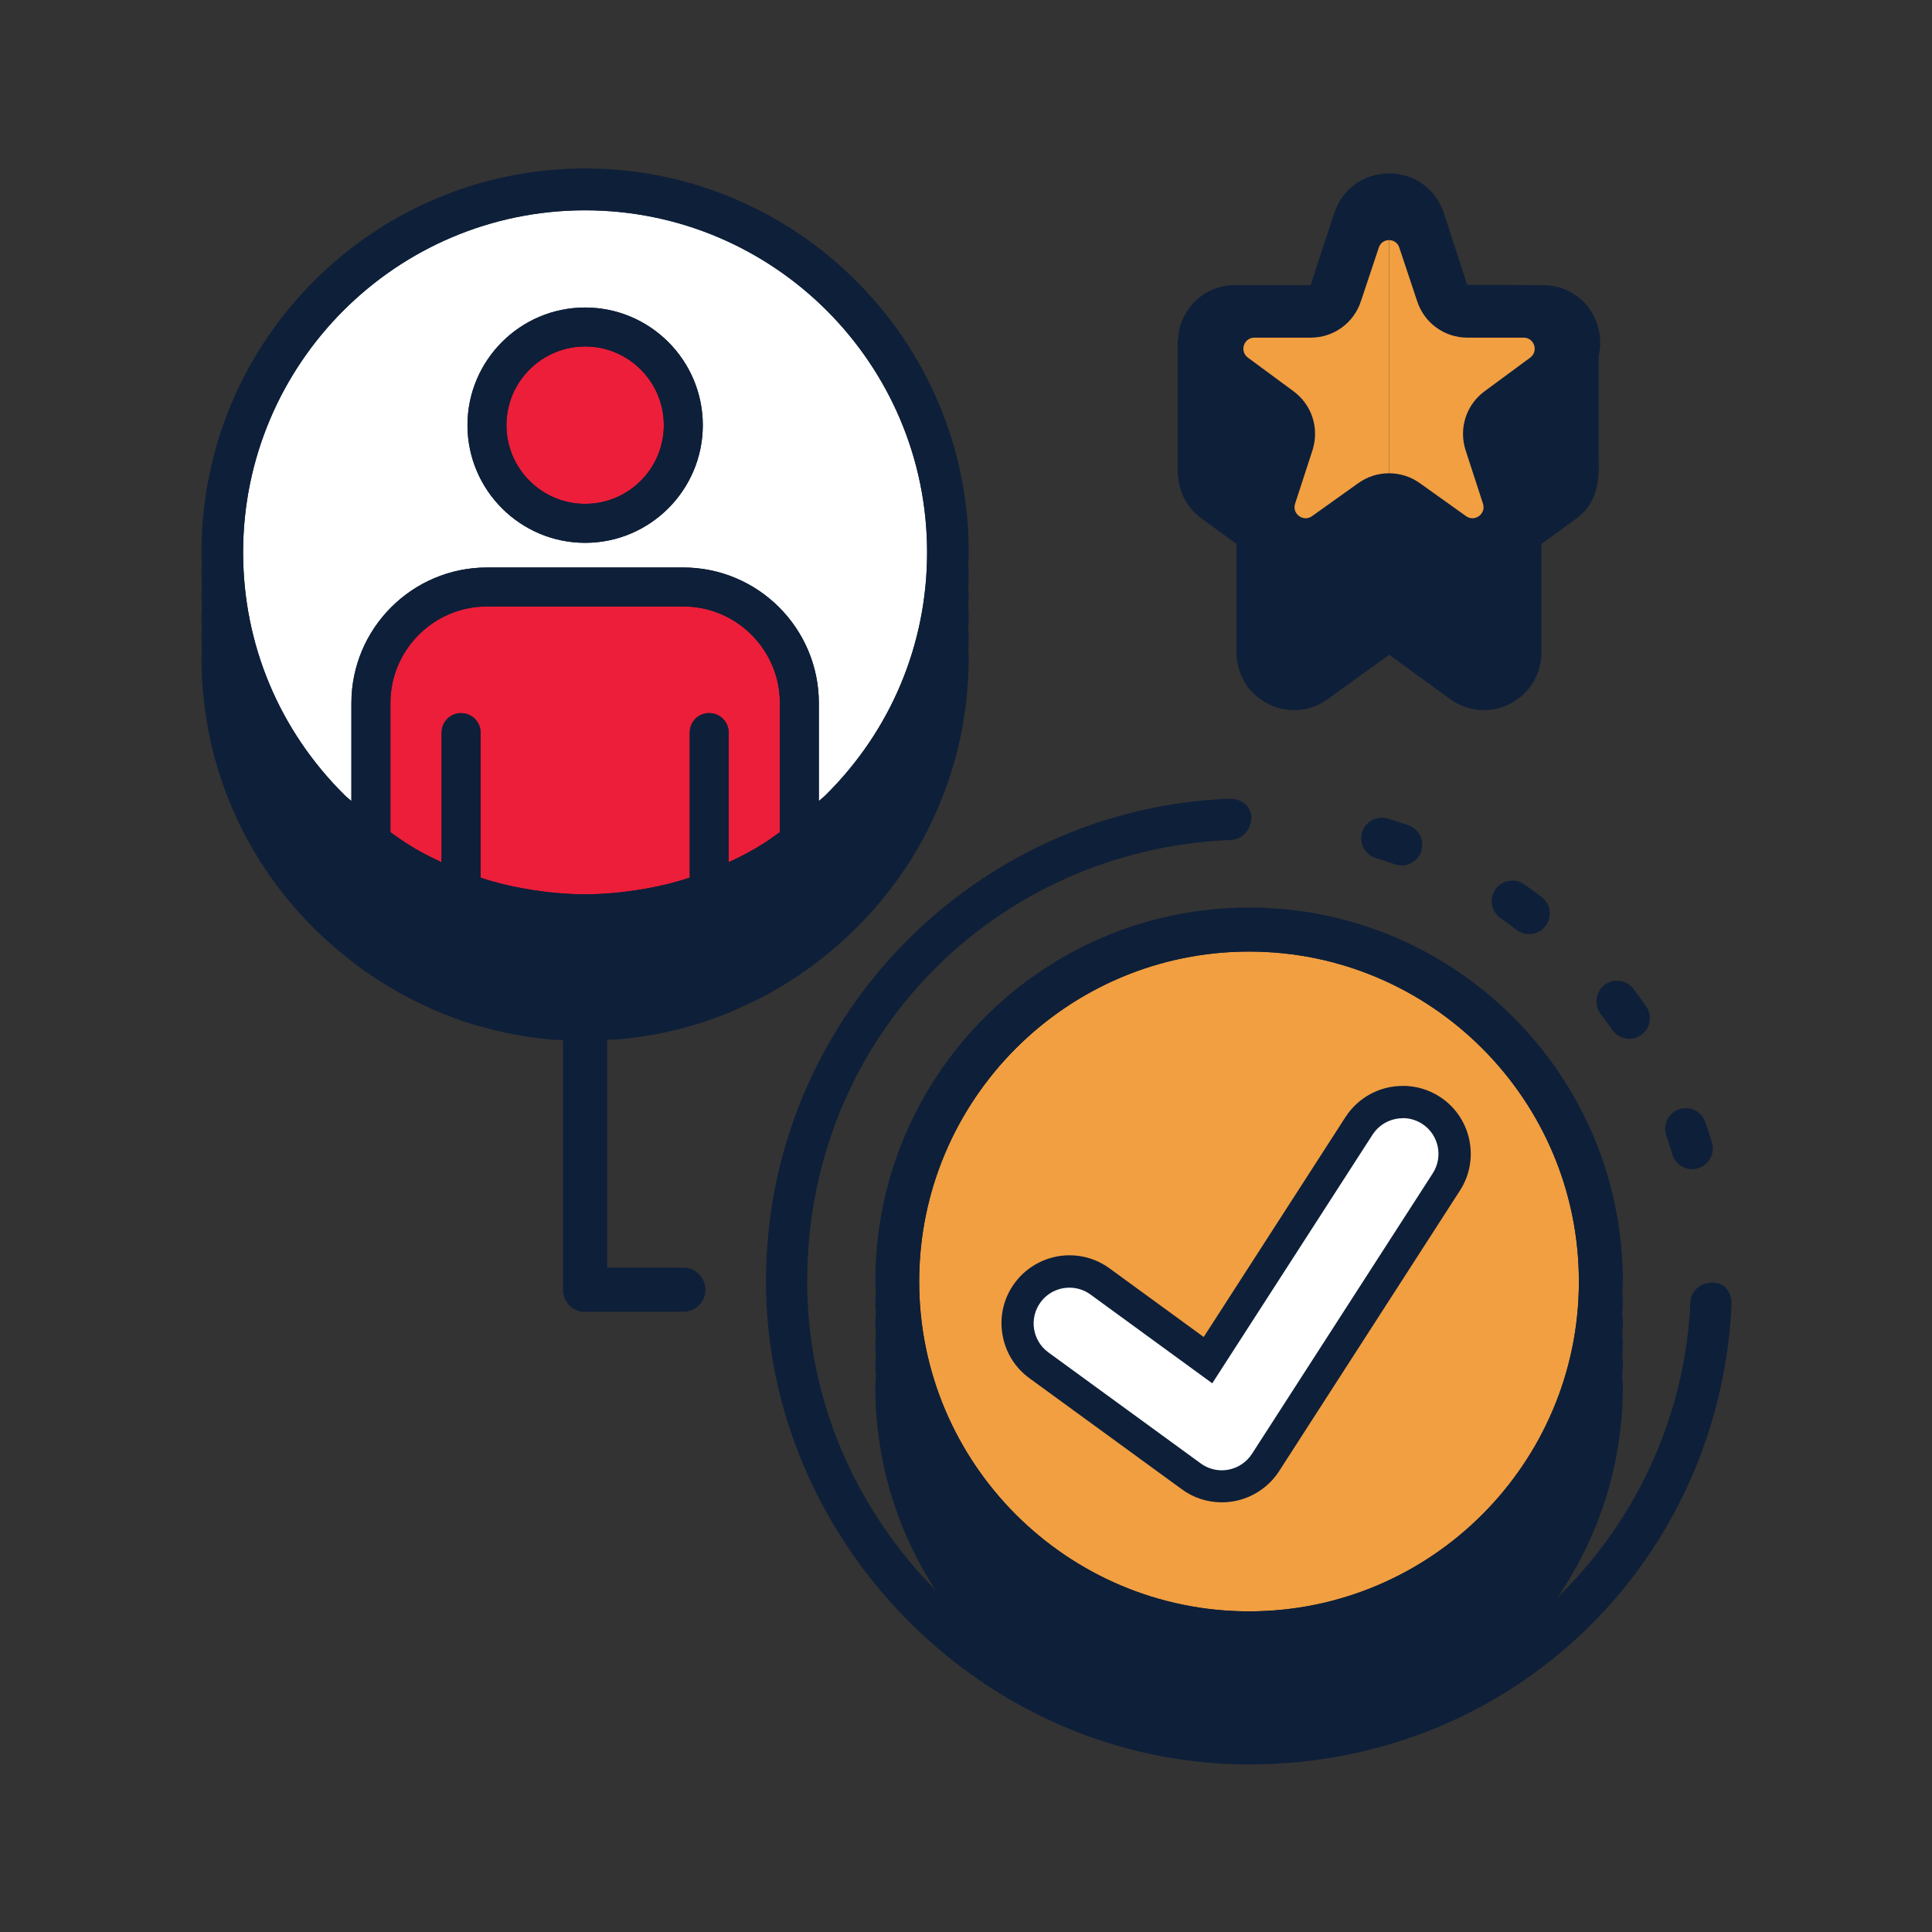 <?xml version="1.0" encoding="UTF-8"?>
<svg id="Layer_2" xmlns="http://www.w3.org/2000/svg" viewBox="0 0 300 300">
  <rect x="0" y="0" width="300" height="300" fill="#333333" stroke="none"/>
  <defs>
    <style>
      .cls-1 {
        fill: #0e1f39;
      }

      .cls-2 {
        fill: #f19f41;
      }

      .cls-3 {
        fill: #ec1e39;
      }

      .cls-4 {
        fill: none;
        stroke: #0e1f39;
        stroke-linecap: round;
        stroke-linejoin: round;
      }

      .cls-5 {
        fill: #fff;
      }
    </style>
  </defs>
  <g>
    <path class="cls-1" d="M248.06,50.46c-1.22-3.76-4.56-6.19-8.51-6.19l-11.73-.04-3.61-11.11c-1.22-3.76-4.57-6.19-8.52-6.19s-7.29,2.43-8.52,6.19l-3.66,11.14h-11.68c-3.95,0-7.29,2.43-8.51,6.19-.23.7-.32,1.41-.38,2.11h-.07v21.09h.06c.09,2.68,1.34,5.18,3.64,6.85l5.43,3.97v4.83s0,.07,0,.11v3.9s0,.07,0,.11v3.9s0,.07,0,.11v4.77h.06c.23,2.48,1.46,4.78,3.62,6.34,1.6,1.16,3.43,1.74,5.26,1.74s3.67-.58,5.26-1.74l9.51-6.87,9.44,6.87c3.2,2.32,7.33,2.32,10.53,0,2.15-1.57,3.39-3.87,3.62-6.34h.03v-.14c0-.11,0-.22,0-.34v-4.03c0-.21,0-.42,0-.63v-3.38c0-.21,0-.42,0-.63v-3.38c0-.21,0-.42,0-.63v-3c.03-.41.02-.82,0-1.24v-.32l5.46-3.97c2.96-2.15,3.6-5.37,3.45-9.18,0-5.58,0-12.09,0-16.04.36-1.55.33-3.21-.2-4.84Z"/>
    <g>
      <path class="cls-1" d="M193.95,273.38c-32,0-58.03-26.03-58.03-58.03,0-.31.02-.61.04-.91.02-.24.03-.48.04-.72,0-.25-.02-.5-.04-.74-.02-.3-.04-.6-.04-.91s.02-.61.04-.91c.02-.24.03-.48.04-.72,0-.25-.02-.5-.04-.74-.02-.3-.04-.6-.04-.91s.02-.61.04-.91c.02-.24.03-.48.04-.72,0-.25-.02-.5-.04-.74-.02-.3-.04-.6-.04-.91s.02-.61.04-.91c.02-.24.03-.48.04-.72,0-.25-.02-.5-.04-.74-.02-.3-.04-.6-.04-.91s.02-.61.04-.91c.02-.24.03-.48.04-.72,0-.25-.02-.49-.04-.73-.02-.3-.04-.6-.04-.91,0-32,26.03-58.04,58.03-58.04s58.04,26.04,58.04,58.04c0,.31-.02.61-.04.91-.02.24-.03.48-.04.72,0,.25.02.49.04.73.02.3.04.6.04.91s-.02.61-.04.91c-.02.24-.03.48-.04.72,0,.25.02.49.04.73.02.3.04.6.04.91s-.02.61-.04.91c-.02.24-.03.48-.04.72,0,.25.02.49.04.73.02.3.04.6.04.91s-.02.61-.04.91c-.02.24-.03.48-.04.72,0,.25.02.49.04.73.02.3.04.6.04.91s-.02.61-.04.91c-.02.24-.03.48-.04.72,0,.25.02.49.04.73.02.3.04.6.04.91,0,32-26.04,58.03-58.04,58.03ZM193.95,238.16c-.19,0-.37.06-.52.17l-12.63,9.18c-.11.07-.14.09-.18.11l-.35.24.41.11c4.45,1.21,8.91,1.82,13.27,1.82s8.82-.61,13.27-1.82l.41-.11-.35-.25s-.07-.04-.1-.06l-12.71-9.23c-.15-.11-.33-.17-.52-.17ZM186.72,165.11c-21.69,3.11-39.31,20.39-42.85,42.03,2.39,14.7,11.08,27.53,23.83,35.27l.37.22-.06-.42c-.13-.89-.1-1.83.09-2.79-.21-1.13-.21-2.2,0-3.27-.21-1.13-.21-2.2,0-3.27-.21-1.13-.21-2.2,0-3.27-.21-1.13-.21-2.2,0-3.27-.29-1.48-.21-2.88.23-4.24l.72-2.23-8.85-6.43c-2.58-1.88-3.8-4.98-3.18-8.1-.21-1.13-.21-2.2,0-3.27-.21-1.13-.21-2.2,0-3.27-.21-1.13-.21-2.2,0-3.27-.21-1.13-.21-2.2,0-3.27-.29-1.48-.21-2.88.23-4.24,1.11-3.4,4.14-5.6,7.71-5.6h15.62c.38,0,.72-.24.84-.61l4.83-14.86c.16-.48.37-.96.68-1.52l.2-.35-.4.06ZM200.98,165.41c.31.55.53,1.04.69,1.52l4.83,14.85c.12.37.46.61.84.61h15.62c3.58,0,6.6,2.2,7.71,5.6.44,1.36.52,2.76.24,4.16.21,1.15.21,2.22,0,3.27.21,1.15.21,2.22,0,3.27.21,1.15.21,2.22,0,3.27.21,1.15.21,2.22,0,3.27.62,3.19-.59,6.3-3.18,8.18l-8.85,6.44.72,2.23c.44,1.36.52,2.76.23,4.16.21,1.15.21,2.22,0,3.27.21,1.15.21,2.22,0,3.27.21,1.15.21,2.22,0,3.27.21,1.15.21,2.22,0,3.27.19,1.04.22,1.98.09,2.87l-.06.42.37-.22c12.75-7.74,21.43-20.57,23.83-35.2-3.54-21.69-21.16-38.97-42.85-42.09l-.4-.06.2.35ZM193.95,214.57c1.72,0,3.37.54,4.77,1.56l8.81,6.4.05-.33c.02-.14.05-.27.07-.41v-.04s.02-.12.02-.12c-.21-1.06-.21-2.14,0-3.19-.21-1.14-.21-2.22,0-3.27-.21-1.14-.21-2.22,0-3.27-.21-1.14-.21-2.22,0-3.27-.15-.84-.19-1.63-.12-2.42l.02-.22h-.22c-3.54,0-6.64-2.25-7.73-5.6l-4.83-14.85c-.05-.15-.2-.61-.84-.61s-.79.46-.84.61l-4.83,14.85c-1.09,3.35-4.19,5.6-7.71,5.6h-.22v.22c.08.79.04,1.58-.12,2.35.21,1.13.21,2.21,0,3.27.21,1.13.21,2.21,0,3.27.21,1.13.21,2.21,0,3.27.21,1.13.21,2.21,0,3.27v.04s.01.1.01.1c.03.14.06.29.08.43l.05.33,8.81-6.4c1.4-1.02,3.05-1.56,4.77-1.56Z"/>
      <path class="cls-1" d="M90.86,203.73c-1.89,0-3.44-1.54-3.44-3.43v-38.78h-.19c-.27-.03-.54-.04-.81-.05-.36-.01-.73-.03-1.09-.06-.41-.04-.81-.09-1.21-.14l-.51-.06c-1.29-.16-2.54-.35-3.72-.57-.65-.12-1.29-.25-1.92-.39-1.03-.23-2.13-.51-3.45-.89l-.62-.17c-.41-.11-.83-.23-1.23-.36-1.16-.37-2.36-.81-3.9-1.43-1.15-.46-2.25-.97-3.26-1.45l-.52-.25c-.55-.26-1.1-.52-1.64-.8-.94-.49-1.85-1.03-2.85-1.63l-.15-.09c-.46-.27-.91-.55-1.36-.83-.95-.6-1.91-1.26-2.87-1.95-.09-.07-.18-.13-.28-.19-.1-.06-.19-.13-.29-.2-.04-.03-.06-.06-.1-.09s-.06-.06-.1-.09c-15.3-11.42-24.06-28.8-24.06-47.71,0-.22.02-.44.03-.65.01-.19.03-.38.03-.57l-.02-.6c-.02-.48-.04-.97-.04-1.46,0-.22.02-.44.03-.65.01-.19.03-.38.03-.57l-.02-.6c-.02-.48-.04-.97-.04-1.46,0-.22.02-.44.03-.65.01-.19.03-.38.03-.57l-.02-.6c-.02-.48-.04-.97-.04-1.46,0-.22.02-.44.03-.65.01-.19.03-.38.03-.57l-.02-.6c-.02-.48-.04-.97-.04-1.46,0-.22.02-.44.03-.65.01-.19.03-.38.03-.57l-.02-.6c-.02-.48-.04-.97-.04-1.45,0-32.84,26.72-59.57,59.56-59.57s59.57,26.72,59.57,59.57c0,.49-.02.98-.04,1.46l-.02.58c0,.2.02.39.03.58.02.22.03.43.03.65,0,.49-.02.98-.04,1.46l-.02.58c0,.2.02.39.03.58.02.22.03.43.03.65,0,.49-.02.98-.04,1.46l-.02.58c0,.2.02.39.03.58.02.22.03.43.03.65,0,.49-.02.98-.04,1.46l-.02.58c0,.2.02.39.03.58.02.21.03.43.03.65,0,.49-.02.98-.04,1.46l-.02.58c0,.2.02.39.03.58.02.21.03.43.03.65,0,18.91-8.77,36.3-24.06,47.71-.04.04-.08.07-.11.1-.03.03-.06.06-.09.08-.09.07-.19.13-.28.19-.09.06-.18.12-.27.18-.96.7-1.94,1.36-2.9,1.97-.44.28-.88.54-1.33.81l-.15.09c-1.01.61-1.93,1.15-2.88,1.64-.53.27-1.06.53-1.6.78l-.52.25c-.98.46-2.14,1-3.33,1.48-1.54.61-2.73,1.05-3.86,1.42-.42.13-.84.25-1.26.37l-.6.17c-1.3.37-2.4.66-3.44.89-.64.14-1.28.27-1.93.39-1.18.22-2.43.41-3.72.57l-.51.06c-.4.05-.8.1-1.21.14-.36.03-.72.05-1.09.06-.27,0-.54.02-.81.04h-.19v35.36h11.81c1.89,0,3.44,1.54,3.44,3.44s-1.54,3.43-3.44,3.43h-15.25ZM75.62,110.94c-.32,0-.63.04-.94.08-.16.02-.31.04-.47.06l-.4.04.28.3c.61.65.94,1.48.94,2.34v22.24l.33.11c.12.04.25.08.37.12,1.3.39,2.64.74,3.98,1.03.36.08.72.14,1.08.21l.4.07c1.13.21,2.28.39,3.4.52l.21.03c.41.05.81.1,1.22.14,1.82.17,3.36.24,4.82.24s3-.08,4.82-.24c.41-.04.82-.09,1.22-.14l.21-.03c1.13-.13,2.27-.31,3.4-.52l.4-.07c.36-.07.72-.13,1.08-.21,1.33-.29,2.67-.63,3.99-1.03.13-.04.56-.19.56-.19l.14-.04v-22.24c0-.86.34-1.69.95-2.34l.28-.3-.4-.04c-.16-.02-.31-.04-.47-.06-.31-.04-.62-.08-.95-.08h-30.46ZM67.94,113.18c-4.33,2.7-6.91,7.32-6.91,12.36v3.47l.09.06c.29.2.57.4.86.6.58.41,1.17.83,1.8,1.21l.36.22c.2.12.4.25.61.37.84.49,1.72.94,2.46,1.31.13.07.96.47.96.47v-19.5c0-.05.02-.11.03-.18.02-.07.04-.13.05-.2l.05-.41-.35.22ZM113.47,113.37c0,.07.03.14.05.2.02.07.03.12.03.18v19.5s.83-.4.97-.47c.77-.39,1.6-.82,2.43-1.3.23-.13.45-.27.67-.41l.36-.22c.61-.37,1.19-.78,1.75-1.18.29-.2.57-.41.86-.6l.09-.06v-3.47c0-5.04-2.58-9.66-6.91-12.36l-.35-.22.05.41ZM79.59,50.68c-21,4.6-37.36,21.97-40.72,43.23,1.76,11.24,6.93,21.35,14.94,29.28l.34.34v-14.35c0-10.7,8.01-19.84,18.62-21.26l.23-.03-.07-.22c-.51-1.73-.77-3.51-.77-5.28,0-.59.04-1.18.08-1.62-.04-.48-.08-1.06-.08-1.65s.04-1.18.08-1.62c-.04-.48-.08-1.06-.08-1.65s.04-1.18.08-1.62c-.04-.48-.08-1.06-.08-1.65s.04-1.18.08-1.62c-.04-.48-.08-1.06-.08-1.65s.04-1.18.08-1.62c-.04-.48-.08-1.06-.08-1.65,0-5.95,2.76-11.41,7.58-14.99l-.16-.36ZM101.96,51.03c4.81,3.58,7.58,9.04,7.58,14.99,0,.59-.04,1.18-.08,1.62.04.48.08,1.06.08,1.65s-.04,1.18-.08,1.62c.04.48.08,1.06.08,1.65s-.04,1.18-.08,1.62c.04.48.08,1.06.08,1.65s-.04,1.18-.08,1.62c.04.48.08,1.06.08,1.65s-.04,1.18-.08,1.62c.04.48.08,1.06.08,1.65,0,1.77-.26,3.55-.77,5.28l-.07.22.23.03c10.62,1.42,18.63,10.55,18.63,21.26v14.35l.34-.34c8.01-7.93,13.18-18.04,14.94-29.22-3.35-21.32-19.72-38.7-40.72-43.29l-.16.36ZM90.86,70.57c-3.16,0-6.13,1.24-8.37,3.49l-.14.14.14.14c2.24,2.25,5.21,3.49,8.37,3.49s6.14-1.24,8.37-3.49l.14-.14-.14-.14c-2.24-2.25-5.21-3.49-8.37-3.49Z"/>
    </g>
    <g>
      <g>
        <path class="cls-5" d="M90.86,77.63c6.4,0,11.61-5.21,11.61-11.61s-5.21-11.61-11.61-11.61-11.61,5.21-11.61,11.61,5.21,11.61,11.61,11.61Z"/>
        <path class="cls-5" d="M120.49,109.18c0-7.94-6.46-14.4-14.4-14.4h-30.46c-7.94,0-14.4,6.46-14.4,14.4v19.85c.87.6,1.76,1.14,2.65,1.68.32.2.64.4.97.59.8.46,1.62.89,2.45,1.31.22.11.45.21.67.32v-19.18c0-2.01,1.62-3.64,3.64-3.64s3.63,1.63,3.63,3.64v22.12c.19.06.38.11.56.16,1.3.39,2.63.73,3.97,1.02.49.11.98.19,1.47.28,1.12.21,2.25.38,3.39.52.48.06.95.12,1.43.16,1.58.14,3.18.24,4.8.24s3.22-.1,4.8-.24c.48-.04.95-.11,1.43-.16,1.14-.14,2.27-.31,3.39-.52.49-.09.98-.17,1.47-.28,1.35-.29,2.67-.63,3.98-1.02.18-.06.37-.1.56-.16v-22.12c0-2.01,1.63-3.64,3.64-3.64s3.63,1.63,3.63,3.64v19.18c.23-.11.46-.22.68-.33.81-.41,1.63-.84,2.42-1.29.35-.2.69-.42,1.03-.63.88-.53,1.75-1.07,2.6-1.65v-19.85Z"/>
      </g>
      <g>
        <path class="cls-5" d="M75.63,88.12h30.46c11.62,0,21.06,9.45,21.06,21.06v15.21c.33-.31.72-.59,1.04-.91,10.17-10.07,15.77-23.46,15.77-37.71,0-29.28-23.82-53.11-53.11-53.11s-53.1,23.82-53.1,53.11c0,14.25,5.6,27.65,15.77,37.71.32.32.71.6,1.04.91v-15.21c0-11.61,9.45-21.06,21.06-21.06ZM90.86,47.75c10.08,0,18.27,8.2,18.27,18.27s-8.2,18.27-18.27,18.27-18.27-8.2-18.27-18.27,8.2-18.27,18.27-18.27Z"/>
        <path class="cls-3" d="M90.86,78.24c6.74,0,12.22-5.48,12.22-12.22s-5.48-12.22-12.22-12.22-12.22,5.48-12.22,12.22,5.48,12.22,12.22,12.22Z"/>
        <path class="cls-2" d="M193.95,250.21c28.24,0,51.22-22.98,51.22-51.22s-22.98-51.23-51.22-51.23-51.22,22.98-51.22,51.23,22.98,51.22,51.22,51.22Z"/>
        <path class="cls-3" d="M118.21,131.2c1.02-.61,1.93-1.32,2.89-1.98v-20.04c0-8.28-6.73-15.01-15.01-15.01h-30.46c-8.28,0-15.01,6.73-15.01,15.01v20.04c.98.68,1.91,1.39,2.94,2.01l.98.6c.81.47,1.64.9,2.48,1.32l1.56.75v-20.15c0-1.67,1.36-3.02,3.03-3.02s3.02,1.36,3.02,3.02v22.53c.33.11.66.23,1,.33,1.32.4,2.66.74,4.01,1.03.35.08,1.49.29,1.49.29,1.13.21,2.28.39,3.43.53.68.08,1.06.13,1.45.16,1.85.17,3.39.25,4.86.25s3.01-.08,4.86-.25c.39-.03.77-.08,1.15-.13,1.45-.17,2.59-.35,3.72-.56,0,0,1.13-.21,1.49-.29,1.36-.29,2.7-.64,4.02-1.04.33-.1.66-.21.99-.32v-22.54c0-1.67,1.36-3.02,3.02-3.02s3.02,1.36,3.02,3.02v20.15l1.57-.75c.83-.42,1.65-.85,2.45-1.31l1.04-.63Z"/>
        <path class="cls-1" d="M71.6,110.73c-1.67,0-3.03,1.36-3.03,3.02v20.15l.22.11c.75.34,1.46.67,2.19.97,1,.4,2.01.77,3.04,1.11l.38.13c.07.03.15.05.22.07v-22.53c0-1.67-1.35-3.02-3.02-3.02ZM69.05,133.45c.72.33,1.44.66,2.17.96-.73-.3-1.45-.62-2.17-.96Z"/>
        <path class="cls-1" d="M110.12,110.73c-1.67,0-3.02,1.36-3.02,3.02v22.54c.05-.02.11-.03.16-.05l.43-.15c1.03-.34,2.05-.71,3.05-1.12.72-.29,1.41-.61,2.11-.93l.3-.14v-20.15c0-1.67-1.36-3.02-3.02-3.02Z"/>
        <path class="cls-1" d="M90.86,84.29c10.08,0,18.27-8.2,18.27-18.27s-8.2-18.27-18.27-18.27-18.27,8.2-18.27,18.27,8.2,18.27,18.27,18.27ZM90.86,53.8c6.74,0,12.22,5.48,12.22,12.22s-5.48,12.22-12.22,12.22-12.22-5.48-12.22-12.22,5.48-12.22,12.22-12.22Z"/>
        <path class="cls-4" d="M90.86,145.53c1.87,0,3.71-.11,5.54-.28"/>
        <path class="cls-4" d="M83.59,145.04c-1.26-.15-2.5-.34-3.73-.57"/>
        <path class="cls-4" d="M109.1,142.66c1.32-.42,2.6-.91,3.88-1.42"/>
        <path class="cls-4" d="M98.12,145.04c1.26-.15,2.5-.34,3.73-.57"/>
        <path class="cls-4" d="M118.45,138.73c-.7.36-1.42.69-2.13,1.03"/>
        <path class="cls-4" d="M90.86,145.53c-1.87,0-3.71-.11-5.54-.28"/>
        <path class="cls-4" d="M103.79,144.08c1.17-.26,2.31-.56,3.45-.89"/>
        <path class="cls-4" d="M77.93,144.08c-1.17-.26-2.32-.56-3.46-.89"/>
        <path class="cls-4" d="M65.43,139.77c-.73-.34-1.46-.67-2.17-1.05"/>
        <path class="cls-1" d="M126.28,133.82c.07-.05.13-.13.2-.19-.25.19-.5.38-.75.56.18-.13.37-.24.55-.37Z"/>
        <path class="cls-4" d="M60.4,137.09c-.51-.3-1.02-.61-1.52-.92"/>
        <path class="cls-1" d="M75.63,94.17h30.46c8.28,0,15.01,6.73,15.01,15.01v20.04c2.17-1.5,4.2-3.1,6.05-4.83v-15.21c0-11.61-9.45-21.06-21.06-21.06h-30.46c-11.61,0-21.06,9.45-21.06,21.06v15.21c1.85,1.73,3.88,3.33,6.05,4.83v-20.04c0-8.28,6.73-15.01,15.01-15.01Z"/>
        <path class="cls-1" d="M55.43,133.82c.19.14.38.25.57.39-.26-.19-.51-.38-.77-.58.07.06.13.14.2.19Z"/>
        <path class="cls-4" d="M122.82,136.18c-.49.31-.99.61-1.48.9"/>
        <path class="cls-4" d="M72.61,142.66c-1.33-.43-2.63-.92-3.91-1.43"/>
        <path class="cls-4" d="M71.21,134.41c-.73-.3-1.45-.62-2.17-.96"/>
        <path class="cls-1" d="M118.17,138.19c.97-.51,1.92-1.07,2.86-1.63.49-.29.99-.59,1.47-.89.98-.63,1.94-1.28,2.88-1.96l.74-.55c15.19-11.33,23.89-28.6,23.89-47.38,0-32.62-26.54-59.16-59.16-59.16s-59.15,26.54-59.15,59.16c0,18.78,8.71,36.05,23.89,47.38l.77.57c.93.67,1.88,1.32,2.85,1.94.43.27.87.54,1.5.91.93.56,1.87,1.11,2.84,1.62.53.28,1.07.53,1.62.79l.53.25c1.07.5,2.14,1,3.24,1.44,1.27.51,2.56,1,3.87,1.42.41.13.82.24,1.23.36l.61.17c1.13.32,2.27.63,3.42.88.63.14,1.27.26,1.91.39,1.22.23,2.45.41,3.7.57l.47.06c.41.05.82.11,1.24.14,2.02.19,3.81.28,5.48.28s3.46-.09,5.48-.28c.41-.04.82-.09,1.23-.14l.48-.06c1.24-.15,2.47-.34,3.69-.56.64-.12,1.28-.25,1.91-.39,1.15-.26,2.29-.56,3.42-.88l.59-.16c.42-.12.84-.23,1.25-.36,1.3-.42,2.57-.9,3.84-1.41,1.12-.45,2.22-.95,3.31-1.47l.53-.25c.53-.25,1.06-.5,1.58-.77ZM114.71,133.14l-1.57.75-.3.14c-.7.32-1.39.64-2.11.93-1,.4-2.02.77-3.05,1.12l-.43.15c-.05.02-.11.03-.16.05-.33.11-.66.22-.99.32-1.32.4-2.66.74-4.02,1.04-.36.08-1.49.29-1.49.29-1.13.21-2.27.39-3.72.56-.38.05-.77.09-1.15.13-1.85.17-3.39.25-4.86.25s-3.01-.08-4.86-.25c-.39-.03-.77-.08-1.45-.16-1.15-.14-2.3-.32-3.43-.53,0,0-1.13-.21-1.49-.29-1.36-.29-2.7-.64-4.01-1.03-.34-.1-.67-.21-1-.33-.07-.02-.15-.05-.22-.07l-.38-.13c-1.03-.34-2.04-.71-3.04-1.11-.73-.3-1.44-.62-2.19-.97l-.22-.11-1.56-.75c-.84-.42-1.66-.86-2.48-1.32l-.98-.6c-1.03-.62-1.97-1.34-2.94-2.01-2.17-1.5-4.2-3.1-6.05-4.83-.33-.31-.72-.59-1.04-.91-10.17-10.07-15.77-23.46-15.77-37.71,0-29.28,23.82-53.11,53.1-53.11s53.11,23.82,53.11,53.11c0,14.25-5.6,27.65-15.77,37.71-.32.32-.71.6-1.04.91-1.85,1.73-3.88,3.33-6.05,4.83-.96.67-1.88,1.37-2.89,1.98l-1.04.63c-.81.46-1.62.89-2.45,1.31Z"/>
        <path class="cls-1" d="M106.11,197.27h-12.22v-41.12c0-1.67-1.36-3.02-3.02-3.02s-3.03,1.36-3.03,3.02v44.15c0,1.67,1.36,3.02,3.03,3.02h15.25c1.67,0,3.02-1.36,3.02-3.02s-1.36-3.03-3.02-3.03Z"/>
        <path class="cls-1" d="M136.33,198.99c0,31.77,25.85,57.62,57.62,57.62s57.63-25.85,57.63-57.62-25.85-57.63-57.63-57.63-57.62,25.85-57.62,57.63ZM193.95,147.76c28.24,0,51.22,22.98,51.22,51.23s-22.98,51.22-51.22,51.22-51.22-22.98-51.22-51.22,22.98-51.23,51.22-51.23Z"/>
        <path class="cls-1" d="M262.5,201.96c-1.56,36.45-31.71,65.63-68.55,65.63s-68.61-30.78-68.61-68.61,29.18-66.98,65.63-68.55c2.43-.06,3.34-2.18,3.34-3.47,0-1.23-.91-2.94-3.47-2.94-39.93,1.64-71.9,34.63-71.9,74.95s33.65,75.01,75.01,75.01,73.32-31.98,74.95-71.9c-.4-2.43-1.84-2.92-3.07-2.92-1.29,0-3.04.81-3.34,2.79Z"/>
        <path class="cls-1" d="M250.36,159.92c.6.86,1.58,1.38,2.63,1.38.66,0,1.29-.2,1.83-.57.7-.49,1.17-1.22,1.32-2.06.15-.84-.03-1.69-.52-2.4-.64-.92-1.3-1.83-1.98-2.72-.61-.8-1.54-1.26-2.55-1.26-.71,0-1.38.22-1.94.65-1.4,1.07-1.68,3.09-.61,4.49.63.81,1.23,1.65,1.82,2.49Z"/>
        <path class="cls-1" d="M235.5,144.39c.56.43,1.23.65,1.94.65,1.01,0,1.94-.46,2.55-1.26.52-.68.74-1.52.63-2.37s-.55-1.6-1.23-2.12c-.9-.68-1.81-1.34-2.73-1.98-.54-.37-1.17-.57-1.82-.57-1.05,0-2.04.51-2.64,1.37-1.01,1.45-.64,3.46.81,4.46.84.58,1.68,1.19,2.5,1.82Z"/>
        <path class="cls-1" d="M218.7,128.15c-1.06-.37-2.14-.72-3.21-1.04-.3-.09-.62-.14-.93-.14-1.42,0-2.65.92-3.06,2.29-.51,1.69.46,3.48,2.15,3.99.99.29,1.97.61,2.93.95.35.12.71.18,1.06.18,1.36,0,2.58-.86,3.03-2.15.58-1.67-.3-3.5-1.96-4.08Z"/>
        <path class="cls-1" d="M259.69,179.27c.4,1.35,1.67,2.28,3.07,2.28.3,0,.61-.05.92-.14,1.69-.51,2.65-2.3,2.15-3.99-.32-1.07-.67-2.15-1.04-3.2-.45-1.29-1.66-2.15-3.02-2.15-.36,0-.71.06-1.06.18-.81.28-1.46.86-1.83,1.63-.37.77-.42,1.64-.14,2.45.34.97.65,1.94.95,2.93Z"/>
        <path class="cls-1" d="M187.02,59.87l9.9,7.24-3.78,11.62c-1.12,3.45.05,7.05,2.98,9.18,1.44,1.04,3.11,1.6,4.83,1.6s3.38-.55,4.83-1.6l9.95-7.18,9.88,7.19c1.44,1.04,3.11,1.6,4.83,1.6s3.39-.55,4.83-1.6c2.93-2.13,4.1-5.73,2.98-9.18l-3.76-11.67,9.88-7.18c2.93-2.13,4.1-5.73,2.98-9.18-1.12-3.44-4.18-5.67-7.8-5.67l-12.27-.04-3.77-11.62c-1.12-3.45-4.19-5.67-7.81-5.67s-6.69,2.22-7.81,5.67l-3.83,11.65h-12.22c-3.62,0-6.69,2.23-7.8,5.67-1.12,3.45.05,7.05,2.98,9.18ZM203.52,52.43c3.57,0,6.7-2.28,7.81-5.68l4.42-13.26,4.31,13.26c1.1,3.39,4.24,5.67,7.81,5.67q12.21.05,12.4.59l.19.53-9.9,7.19c-2.89,2.1-4.08,5.78-2.98,9.18l4.21,13.32-11.28-8.19c-1.42-1.03-3.09-1.57-4.82-1.57s-3.41.54-4.83,1.57l-11.37,8.12,4.31-13.26c1.1-3.39-.09-7.08-2.98-9.19l-11.25-8.3h13.95Z"/>
      </g>
      <g>
        <path class="cls-5" d="M189.72,230.8c-1.72,0-3.37-.54-4.75-1.56l-23.65-17.24c-1.74-1.27-2.88-3.14-3.22-5.27s.18-4.26,1.45-6c1.52-2.08,3.95-3.31,6.52-3.31,1.72,0,3.36.54,4.75,1.55l16.75,12.21,23.45-36.38c1.5-2.31,4.03-3.69,6.79-3.69,1.54,0,3.05.44,4.35,1.28,1.81,1.17,3.06,2.97,3.51,5.08.46,2.11.06,4.26-1.1,6.07l-28.08,43.56c-1.2,1.86-3.13,3.15-5.3,3.55-.5.09-1,.14-1.48.14Z"/>
        <path class="cls-1" d="M217.82,173.62c1.03,0,2.07.29,3,.88,2.58,1.66,3.32,5.11,1.66,7.69l-28.08,43.57c-.83,1.28-2.15,2.17-3.65,2.45-.34.06-.68.1-1.02.1-1.17,0-2.32-.37-3.28-1.07l-23.66-17.24c-2.48-1.81-3.03-5.29-1.22-7.77,1.09-1.49,2.78-2.28,4.5-2.28,1.14,0,2.29.35,3.27,1.07l18.9,13.78,24.89-38.61c1.07-1.65,2.86-2.55,4.69-2.55M217.82,168.62c-3.61,0-6.93,1.81-8.89,4.83l-22.02,34.16-14.62-10.66c-1.82-1.33-3.97-2.03-6.22-2.03-3.36,0-6.55,1.62-8.53,4.33-1.67,2.29-2.34,5.08-1.9,7.86.44,2.79,1.93,5.24,4.21,6.9l23.66,17.24c1.81,1.33,3.96,2.03,6.22,2.03.63,0,1.28-.06,1.94-.18,2.84-.53,5.37-2.22,6.94-4.65l28.08-43.57c1.53-2.36,2.04-5.19,1.45-7.95-.6-2.76-2.23-5.11-4.59-6.64-1.72-1.1-3.69-1.68-5.72-1.68h0Z"/>
      </g>
    </g>
  </g>
  <g>
    <path class="cls-2" d="M215.69,37.28c-.67.01-1.34.39-1.59,1.16l-2.77,8.31c-1.1,3.4-4.24,5.68-7.81,5.68h-8.73c-1.66,0-2.35,2.11-1.02,3.1l7.05,5.2c2.89,2.1,4.08,5.79,2.98,9.19l-2.7,8.3c-.51,1.57,1.28,2.89,2.63,1.93l7.13-5.09c1.42-1.03,3.09-1.57,4.83-1.57v-36.2Z"/>
    <path class="cls-2" d="M215.69,37.28c.67.01,1.34.39,1.59,1.16l2.77,8.31c1.1,3.4,4.24,5.68,7.81,5.68h8.73c1.66,0,2.35,2.11,1.02,3.1l-7.05,5.2c-2.89,2.1-4.08,5.79-2.98,9.19l2.7,8.3c.51,1.57-1.28,2.89-2.63,1.93l-7.13-5.09c-1.42-1.03-3.09-1.57-4.83-1.57v-36.2Z"/>
  </g>
</svg>